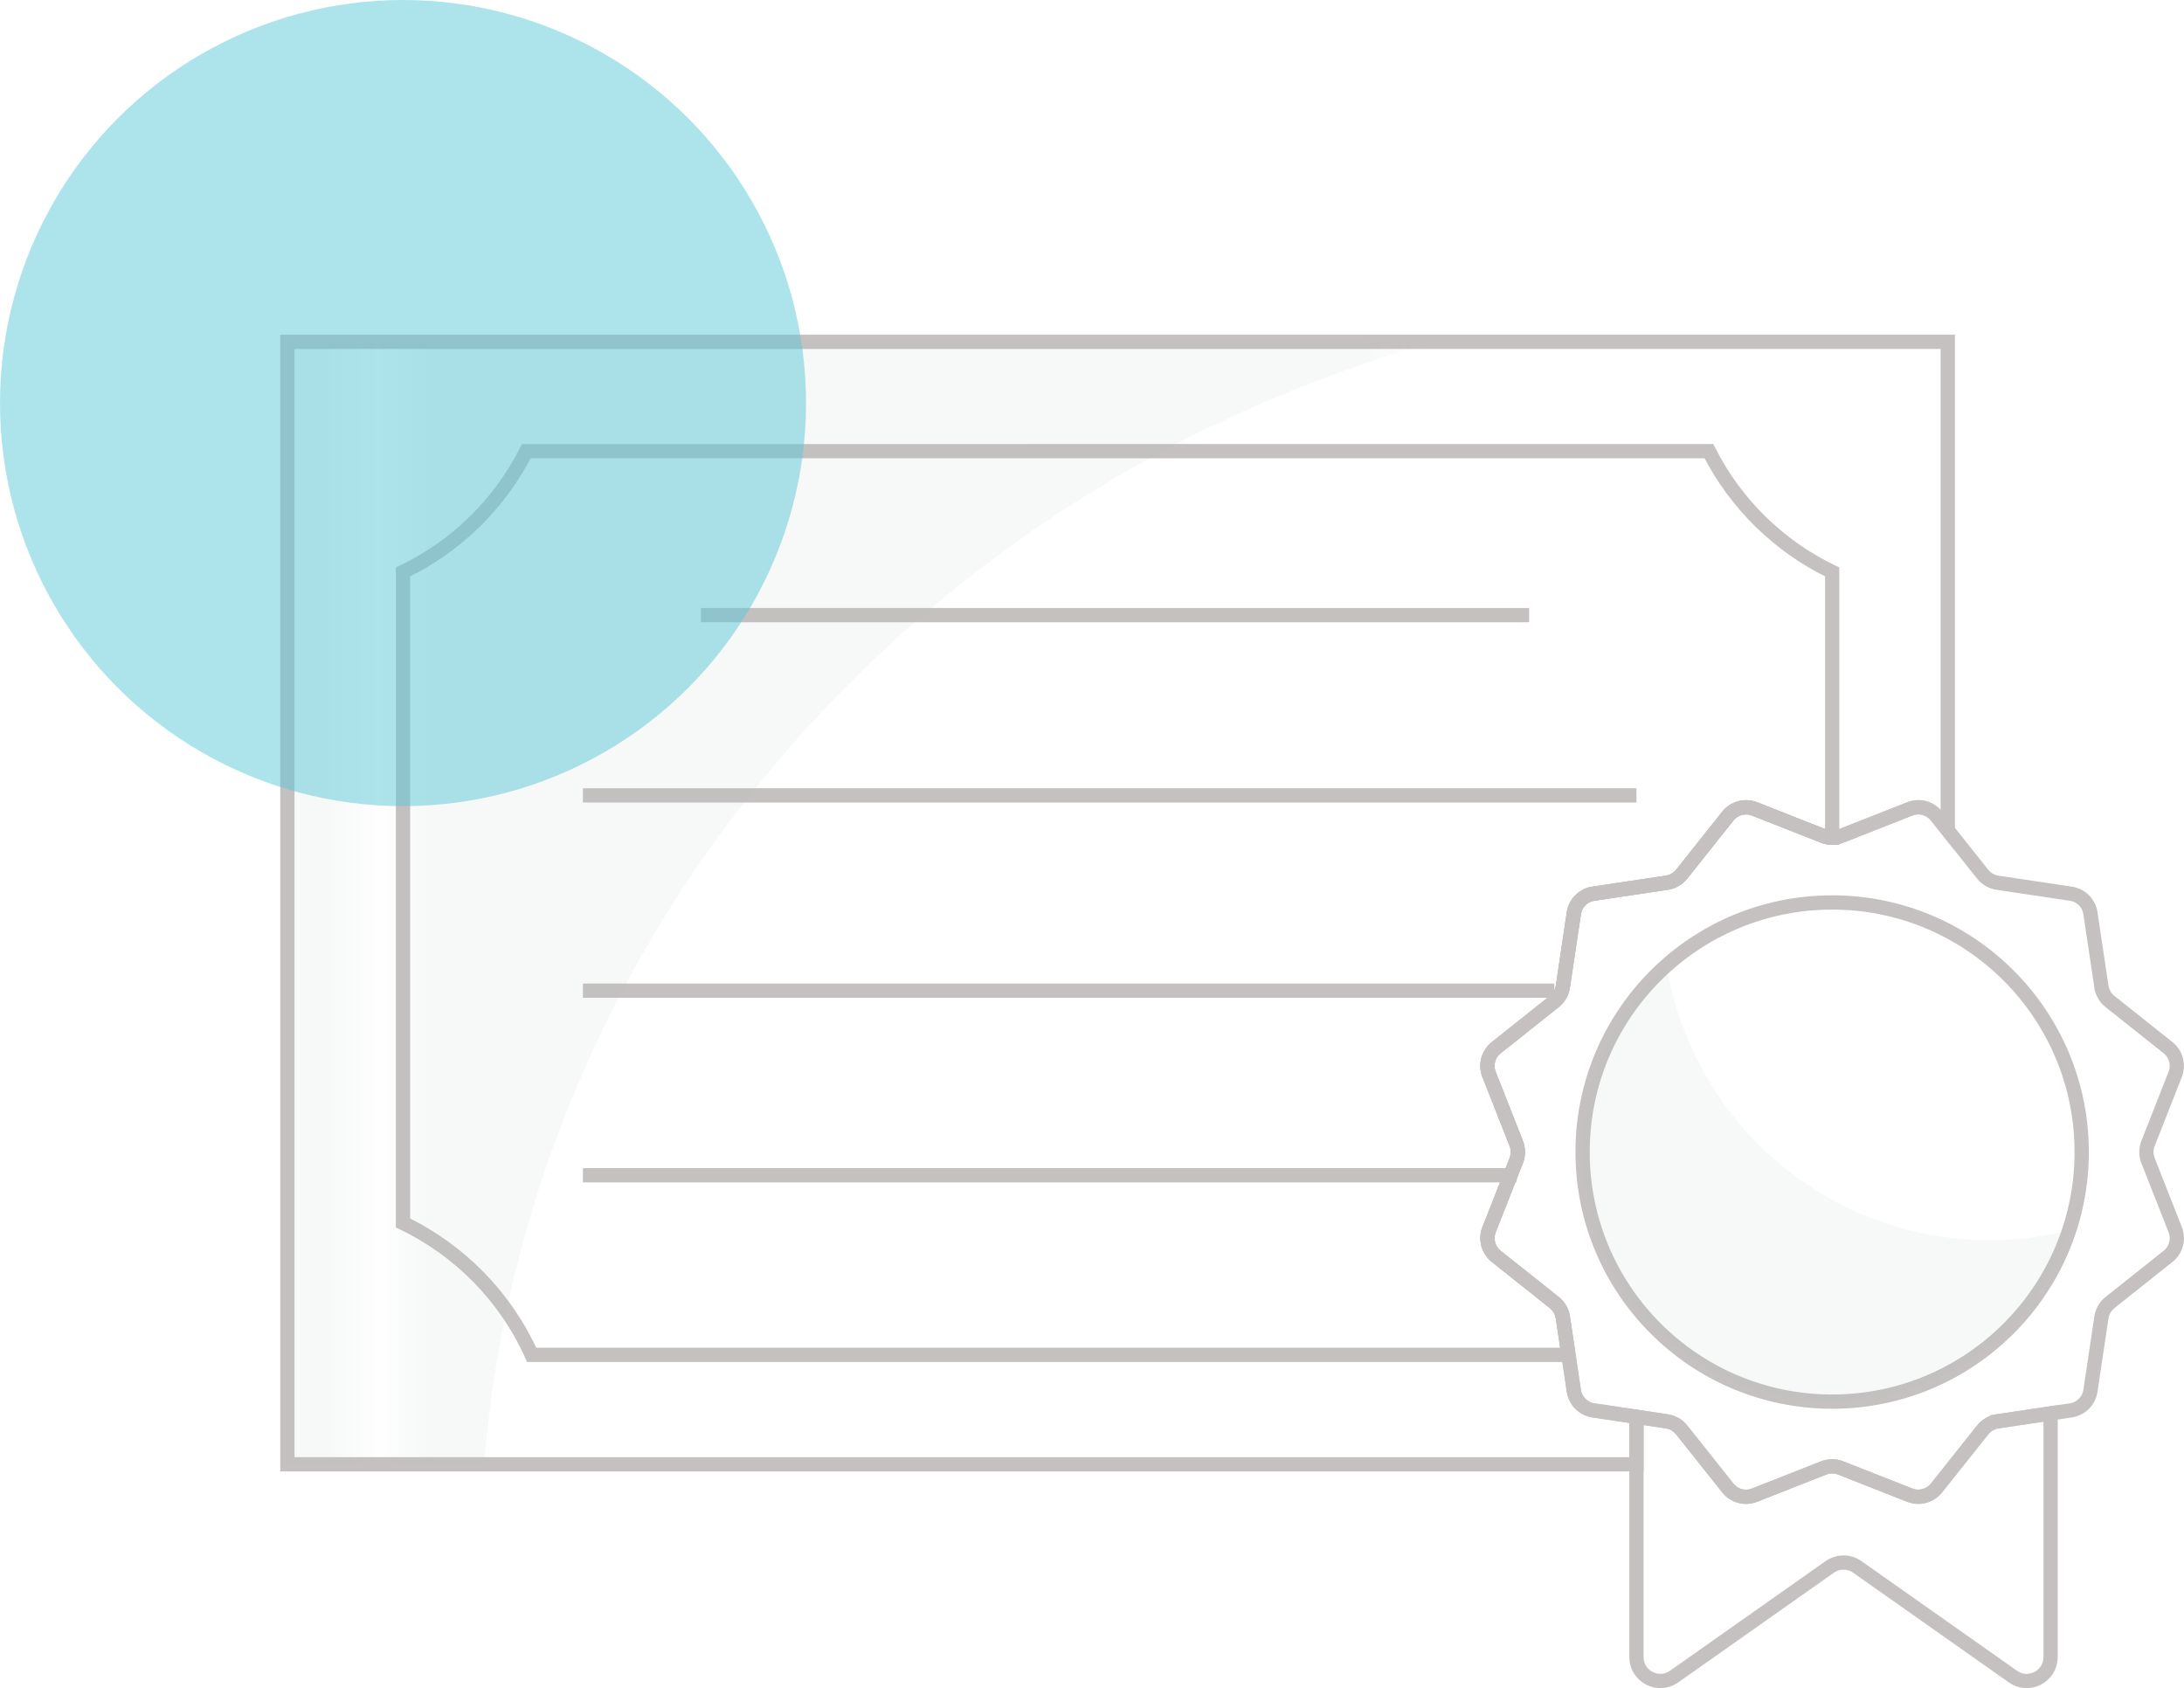 <?xml version="1.0" encoding="UTF-8"?><svg id="Layer_2" xmlns="http://www.w3.org/2000/svg" xmlns:xlink="http://www.w3.org/1999/xlink" viewBox="0 0 459.38 355.04"><defs><style>.cls-1{fill:url(#d);}.cls-2,.cls-3{fill:none;}.cls-4{fill:url(#d-2);}.cls-3{stroke:#c6c1c1;stroke-miterlimit:10;stroke-width:3px;}.cls-5{fill:#b2babc;opacity:.2;}.cls-5,.cls-6{isolation:isolate;}.cls-6{fill:#5dc8d8;opacity:.5;}</style><pattern id="d" x="0" y="0" width="19.11" height="8" patternTransform="translate(38.21 40.18) scale(11.29 -7.02)" patternUnits="userSpaceOnUse" viewBox="0 0 19.11 8"><g><rect class="cls-2" width="19.11" height="8"/><g><rect class="cls-2" width="19.11" height="8"/><rect class="cls-5" y="-.45" width="19.11" height=".9"/><rect class="cls-5" y="1.55" width="19.11" height=".9"/><rect class="cls-5" y="3.55" width="19.11" height=".9"/><rect class="cls-5" y="5.55" width="19.11" height=".9"/><rect class="cls-5" y="7.55" width="19.11" height=".9"/></g></g></pattern><pattern id="d-2" patternTransform="translate(84.98 40.2) scale(10.91 -6.78)" xlink:href="#d"/></defs><g id="Layer_1-2"><g><path class="cls-3" d="m387.17,175.85l14.53-5.72c2-.79,4.28-.18,5.62,1.51l9.72,12.22c.77.97,1.88,1.61,3.1,1.79l15.45,2.31c2.13.32,3.8,1.99,4.11,4.11l2.31,15.45c.18,1.22.82,2.33,1.79,3.1l12.22,9.72c1.68,1.34,2.29,3.62,1.51,5.62l-5.72,14.53c-.45,1.15-.45,2.43,0,3.59l5.72,14.53c.79,2,.18,4.28-1.51,5.62l-12.22,9.72c-.97.77-1.61,1.88-1.79,3.1l-2.31,15.45c-.32,2.13-1.99,3.8-4.11,4.11l-15.45,2.31c-1.22.18-2.33.82-3.1,1.79l-9.72,12.22c-1.34,1.68-3.62,2.29-5.62,1.51l-14.53-5.72c-1.15-.45-2.43-.45-3.59,0l-14.53,5.72c-2,.79-4.28.18-5.62-1.51l-9.72-12.22c-.77-.97-1.88-1.61-3.1-1.79l-15.45-2.31c-2.13-.32-3.8-1.99-4.11-4.11l-2.31-15.45c-.18-1.22-.82-2.33-1.79-3.1l-12.22-9.72c-1.68-1.34-2.29-3.62-1.51-5.62l5.72-14.53c.45-1.15.45-2.43,0-3.59l-5.72-14.53c-.79-2-.18-4.28,1.51-5.62l12.22-9.72c.97-.77,1.61-1.88,1.79-3.1l2.31-15.45c.32-2.13,1.99-3.8,4.11-4.11l15.45-2.31c1.22-.18,2.33-.82,3.1-1.79l9.72-12.22c1.34-1.68,3.62-2.29,5.62-1.51l14.53,5.72c1.15.45,2.43.45,3.59,0Z"/><path class="cls-3" d="m328.73,277.07c-.18-1.23-.82-2.33-1.79-3.11l-12.22-9.72c-1.68-1.34-2.29-3.62-1.51-5.62l5.72-14.53c.45-1.15.45-2.43,0-3.59l-5.72-14.53c-.79-2-.18-4.28,1.51-5.62l12.22-9.72c.97-.77,1.61-1.88,1.79-3.1l2.31-15.45c.32-2.13,1.99-3.8,4.12-4.12l15.45-2.31c1.23-.18,2.33-.82,3.11-1.79l9.72-12.22c1.34-1.68,3.62-2.29,5.62-1.51l14.53,5.72c.58.23,1.18.34,1.79.34v-55.9c-11.2-5.38-20.33-14.33-25.93-25.4H110.7c-5.6,11.08-14.73,20.02-25.93,25.4v136.92c11.98,5.76,21.61,15.59,27.06,27.74h218.08l-1.18-7.89Z"/><circle class="cls-3" cx="385.37" cy="242.29" r="52.49"/><path class="cls-1" d="m418.56,260.84c-34.28,0-62.7-25.04-67.99-57.83-10.85,9.62-17.69,23.65-17.69,39.28,0,28.99,23.5,52.49,52.49,52.49,23.22,0,42.9-15.08,49.83-35.98-5.33,1.32-10.9,2.04-16.64,2.04Z"/><line class="cls-3" x1="147.43" y1="129.37" x2="321.64" y2="129.37"/><line class="cls-3" x1="122.61" y1="167.28" x2="344.21" y2="167.28"/><line class="cls-3" x1="122.61" y1="208.35" x2="326.94" y2="208.35"/><line class="cls-3" x1="122.61" y1="247.17" x2="318.93" y2="247.17"/><path class="cls-3" d="m420.15,298.94c-1.23.18-2.33.82-3.11,1.79l-9.72,12.22c-1.34,1.68-3.62,2.29-5.62,1.51l-14.53-5.72c-1.15-.45-2.43-.45-3.59,0l-14.53,5.72c-2,.79-4.28.18-5.62-1.51l-9.72-12.22c-.77-.97-1.88-1.61-3.11-1.79l-6.39-.96v50.52c0,4.07,4.59,6.45,7.92,4.11l32.74-23.07c1.74-1.22,4.05-1.22,5.79,0l32.74,23.07c3.33,2.35,7.92-.04,7.92-4.11v-51.24l-11.17,1.67Z"/><path class="cls-3" d="m60.45,71.89v236.07h283.76v-9.97l-9.06-1.36c-2.13-.32-3.8-1.99-4.12-4.12l-2.31-15.45c-.18-1.23-.82-2.33-1.79-3.11l-12.22-9.72c-1.68-1.34-2.29-3.62-1.51-5.62l5.72-14.53c.45-1.15.45-2.43,0-3.59l-5.72-14.53c-.79-2-.18-4.28,1.51-5.62l12.22-9.72c.97-.77,1.61-1.88,1.79-3.1l2.31-15.45c.32-2.13,1.99-3.8,4.12-4.12l15.45-2.31c1.23-.18,2.33-.82,3.11-1.79l9.72-12.22c1.34-1.68,3.62-2.29,5.62-1.51l14.53,5.72c1.15.45,2.43.45,3.59,0l14.53-5.72c2-.79,4.28-.18,5.62,1.51l2.37,2.98v-102.72H60.45Z"/><path class="cls-4" d="m301.69,71.89H60.45v236.07h41.37c9.19-112.39,90.65-205.3,199.87-236.07Z"/><circle class="cls-6" cx="84.77" cy="84.77" r="84.77"/></g></g></svg>